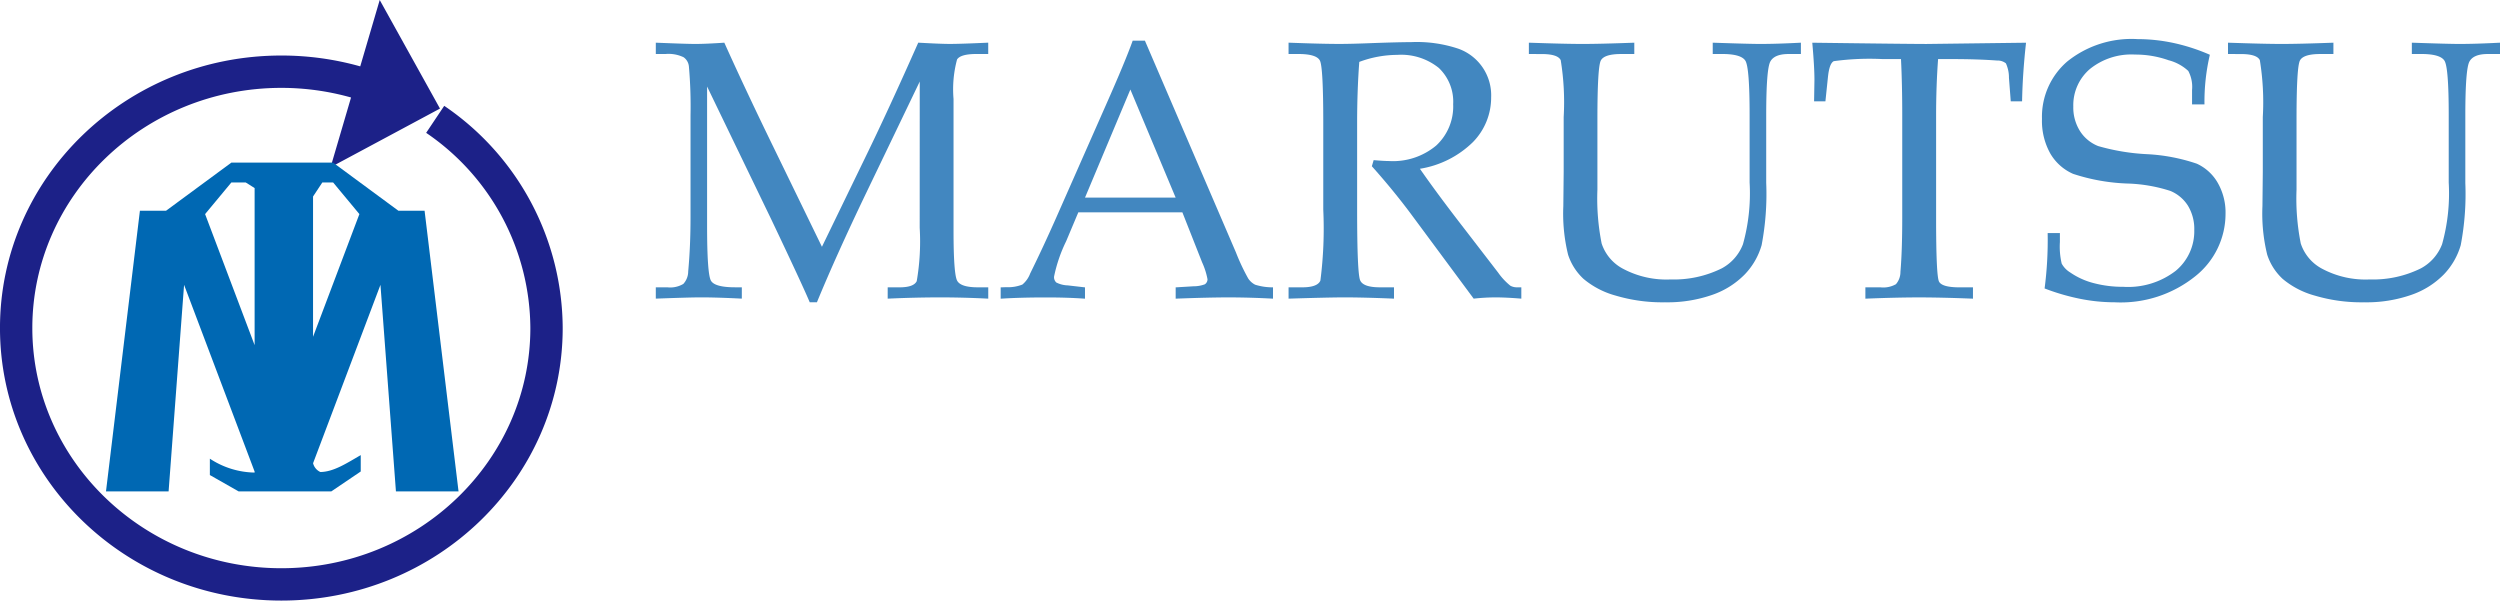 <svg xmlns="http://www.w3.org/2000/svg" width="231.916" height="55.713" viewBox="0 0 231.916 55.713">
  <g id="ヘッダーロゴ_svg_1" data-name="ヘッダーロゴ@svg*1" transform="translate(-475.838 -47.372)">
    <g id="グループ_180558" data-name="グループ 180558" transform="translate(20037 17049)">
      <g id="グループ_180544" data-name="グループ 180544" transform="translate(-15.229 -1.271)">
        <path id="パス_155986" data-name="パス 155986" d="M52.2,30.43c0,13.963-11.687,25.283-26.1,25.283S0,44.393,0,30.43,11.687,5.151,26.1,5.151a26.957,26.957,0,0,1,7.319,1.006L35.226,0l5.139,9.257.451.815-2.61,1.4-7.54,4.043,1.9-6.471A23.814,23.814,0,0,0,26.1,8.152C13.362,8.152,3,18.146,3,30.43S13.362,52.712,26.1,52.712,49.2,42.718,49.2,30.43a22.034,22.034,0,0,0-9.666-18.107L41.21,9.818A25.021,25.021,0,0,1,52.2,30.43" transform="translate(-19545.934 -17000.357)" fill="#1c2188"/>
        <path id="パス_155987" data-name="パス 155987" d="M62.485,54.982H60.057L54,50.518H44.56L38.5,54.982H36.077L32.93,81.017h5.808l1.436-19.161,6.543,17.322v.093a7.764,7.764,0,0,1-4.151-1.289V79.5l2.667,1.517h8.6l2.729-1.847V77.651c-1.338.773-2.52,1.553-3.743,1.568a1.212,1.212,0,0,1-.678-.817l6.25-16.546,1.436,19.161h5.808Zm-20.361.311,2.437-2.935h1.332l.825.52V67.45ZM52.138,66.675V53.662L53,52.357h1l2.437,2.935Z" transform="translate(-19569.031 -17035.789)" fill="#0068b3"/>
      </g>
      <g id="グループ_180543" data-name="グループ 180543" transform="translate(-2 -6.933)">
        <path id="パス_155988" data-name="パス 155988" d="M232.7,46.209l-4.961,10.322q-2.79,5.813-4.577,10.155h-.668q-.618-1.487-3.541-7.635l-5.98-12.379v12.9q0,4.507.361,5.116t2.24.609h.621v1.051q-2.325-.117-3.78-.117-1.054,0-4.2.117V65.3H209.3a2.377,2.377,0,0,0,1.469-.317,1.709,1.709,0,0,0,.451-1.151q.217-2.336.217-5.04V49.347a42.213,42.213,0,0,0-.15-4.523,1.177,1.177,0,0,0-.492-.868,3.232,3.232,0,0,0-1.694-.3h-.885V42.605q2.9.117,3.656.117.951,0,2.7-.117,2.021,4.492,4.661,9.9l4.394,9.034,4.058-8.366q2.138-4.392,4.876-10.57,2.086.117,2.937.117.985,0,3.555-.117v1.051h-1.091q-1.476,0-1.8.509a10.636,10.636,0,0,0-.327,3.663v12.2q0,4.072.344,4.673t1.921.6h.956v1.051q-2.32-.117-4.439-.117-2.337,0-4.89.117V65.3h1.1q1.318,0,1.594-.576a21.68,21.68,0,0,0,.275-4.949Z" transform="translate(-19706.541 -17033.34)" fill="#4287c0"/>
        <path id="パス_155989" data-name="パス 155989" d="M415.062,57.435h-9.654l-1.131,2.687a13.7,13.7,0,0,0-1.118,3.271.663.663,0,0,0,.209.551,2.515,2.515,0,0,0,1.06.267l1.6.184v1.051q-1.6-.117-3.6-.117-2.4,0-4.222.117V64.395l.5-.017a3.641,3.641,0,0,0,1.51-.242,2.427,2.427,0,0,0,.726-1.027q1.185-2.4,2.42-5.19l4.59-10.4q1.836-4.139,2.5-6.008h1.135l8.444,19.643a19.362,19.362,0,0,0,1.135,2.412,1.688,1.688,0,0,0,.651.584,5.41,5.41,0,0,0,1.652.242v1.051q-2.17-.117-4.139-.117-1.836,0-4.89.117V64.395l1.652-.1a2.962,2.962,0,0,0,1.051-.184.557.557,0,0,0,.25-.467,6.659,6.659,0,0,0-.5-1.569Zm-9.032-1.368h8.407l-4.2-10.026Z" transform="translate(-19864.539 -17032.432)" fill="#4287c0"/>
        <path id="パス_155990" data-name="パス 155990" d="M569.048,54.056q1.635,2.353,4.055,5.474l3.2,4.155a5.943,5.943,0,0,0,1.135,1.218,1.235,1.235,0,0,0,.584.15h.434v1.051q-1.385-.117-2.42-.117a18.182,18.182,0,0,0-2,.117l-5.908-7.977q-1.652-2.2-3.538-4.306l.167-.567q.968.084,1.435.084a6.244,6.244,0,0,0,4.364-1.435,4.936,4.936,0,0,0,1.577-3.838A4.308,4.308,0,0,0,570.8,44.7a5.552,5.552,0,0,0-3.855-1.21,10.142,10.142,0,0,0-3.521.651q-.2,2.654-.2,5.674v8.061q0,5.891.284,6.534t1.836.643h1.3v1.051q-2.77-.117-4.59-.117-1.436,0-5.19.117V65.054h1.252q1.435,0,1.7-.626a37.75,37.75,0,0,0,.267-6.584V49.817q0-5.173-.309-5.791t-2.011-.618h-.9V42.357q3.1.117,4.74.117,1.1,0,3.171-.083,2.4-.083,3.455-.084a12.143,12.143,0,0,1,4.381.609,4.582,4.582,0,0,1,3.046,4.514,5.889,5.889,0,0,1-1.694,4.155,9.061,9.061,0,0,1-4.915,2.47" transform="translate(-19996.49 -17033.094)" fill="#4287c0"/>
        <path id="パス_155991" data-name="パス 155991" d="M689.262,43.656V42.605q3.421.117,4.973.117,1.636,0,4.807-.117v1.051h-1.218q-1.569,0-1.886.6T695.62,49.7V56.24a21.33,21.33,0,0,0,.392,4.99,4.1,4.1,0,0,0,2.028,2.37,8.545,8.545,0,0,0,4.372.968,9.989,9.989,0,0,0,4.756-1.035,4.262,4.262,0,0,0,1.953-2.228,17.553,17.553,0,0,0,.618-5.733V49.28q0-4.372-.392-5t-2.161-.626h-.868V42.605q3.461.117,4.4.117,1.522,0,3.779-.117v1.051h-1.141q-1.325,0-1.7.709t-.377,4.982v6.258a25.276,25.276,0,0,1-.426,5.783,6.512,6.512,0,0,1-1.552,2.7,7.747,7.747,0,0,1-3,1.9,12.609,12.609,0,0,1-4.414.7,15.181,15.181,0,0,1-4.59-.626,7.848,7.848,0,0,1-2.962-1.544,5.267,5.267,0,0,1-1.435-2.245,15.97,15.97,0,0,1-.442-4.514l.033-3.171V49.5a24.18,24.18,0,0,0-.275-5.274q-.275-.567-1.761-.567Z" transform="translate(-20106.596 -17033.34)" fill="#4287c0"/>
        <path id="パス_155992" data-name="パス 155992" d="M857.114,44.123q-.184,2.5-.184,5.274v9.513q0,5.307.267,5.849t1.9.542h1.252v1.051q-2.954-.117-5.007-.117-2.069,0-4.973.117V65.3h1.4a2.367,2.367,0,0,0,1.435-.292,1.736,1.736,0,0,0,.417-1.143q.167-1.953.167-5.04V49.3q0-2.82-.116-5.174h-1.7a24.672,24.672,0,0,0-4.529.192q-.416.192-.549,1.494l-.233,2.236h-1.051l.033-1.986q0-1.2-.2-3.455,9.012.117,10.6.117l9.229-.117q-.317,2.82-.367,5.441h-1.051l-.167-2.186a3.132,3.132,0,0,0-.284-1.343,1.257,1.257,0,0,0-.818-.259q-1.836-.133-4.172-.134Z" transform="translate(-20236.486 -17033.34)" fill="#4287c0"/>
        <path id="パス_155993" data-name="パス 155993" d="M987.564,42.075a19.173,19.173,0,0,0-.5,4.606h-1.152V45.346a3.144,3.144,0,0,0-.35-1.769,4.249,4.249,0,0,0-1.827-.993,9.215,9.215,0,0,0-3.112-.526,6.117,6.117,0,0,0-4.2,1.35,4.415,4.415,0,0,0-1.527,3.466,4.1,4.1,0,0,0,.626,2.291,3.541,3.541,0,0,0,1.686,1.383,19.888,19.888,0,0,0,4.5.749,16.952,16.952,0,0,1,4.648.885,4.3,4.3,0,0,1,1.936,1.77,5.54,5.54,0,0,1,.726,2.888,7.4,7.4,0,0,1-2.8,5.778,11.042,11.042,0,0,1-7.477,2.421,16.428,16.428,0,0,1-3.229-.326,20.2,20.2,0,0,1-3.279-.959,34.619,34.619,0,0,0,.284-5.14h1.135v.835a6.86,6.86,0,0,0,.167,2,2.191,2.191,0,0,0,.784.818,6.806,6.806,0,0,0,2.186.993,10.474,10.474,0,0,0,2.737.342,7.228,7.228,0,0,0,4.873-1.485,4.767,4.767,0,0,0,1.719-3.772,4.157,4.157,0,0,0-.584-2.261,3.519,3.519,0,0,0-1.636-1.377A14.269,14.269,0,0,0,980,54.024a18.068,18.068,0,0,1-5.123-.9,4.571,4.571,0,0,1-2.119-1.894,6.2,6.2,0,0,1-.768-3.213,6.766,6.766,0,0,1,2.353-5.324,9.522,9.522,0,0,1,6.509-2.069,15.965,15.965,0,0,1,3.346.359,17.71,17.71,0,0,1,3.363,1.093" transform="translate(-20341.725 -17031.691)" fill="#4287c0"/>
        <path id="パス_155994" data-name="パス 155994" d="M1074.46,43.656V42.605q3.421.117,4.973.117,1.635,0,4.806-.117v1.051h-1.218q-1.569,0-1.886.6t-.317,5.441V56.24a21.33,21.33,0,0,0,.392,4.99,4.094,4.094,0,0,0,2.028,2.37,8.544,8.544,0,0,0,4.372.968,9.988,9.988,0,0,0,4.756-1.035,4.262,4.262,0,0,0,1.953-2.228,17.561,17.561,0,0,0,.617-5.733V49.28q0-4.372-.392-5t-2.161-.626h-.868V42.605q3.462.117,4.4.117,1.522,0,3.779-.117v1.051h-1.141q-1.325,0-1.7.709t-.377,4.982v6.258a25.286,25.286,0,0,1-.426,5.783,6.514,6.514,0,0,1-1.552,2.7,7.745,7.745,0,0,1-3,1.9,12.609,12.609,0,0,1-4.414.7,15.179,15.179,0,0,1-4.589-.626,7.848,7.848,0,0,1-2.962-1.544,5.267,5.267,0,0,1-1.435-2.245,15.968,15.968,0,0,1-.442-4.514l.033-3.171V49.5a24.162,24.162,0,0,0-.275-5.274q-.275-.567-1.76-.567Z" transform="translate(-20426.939 -17033.34)" fill="#4287c0"/>
      </g>
    </g>
  </g>
</svg>
